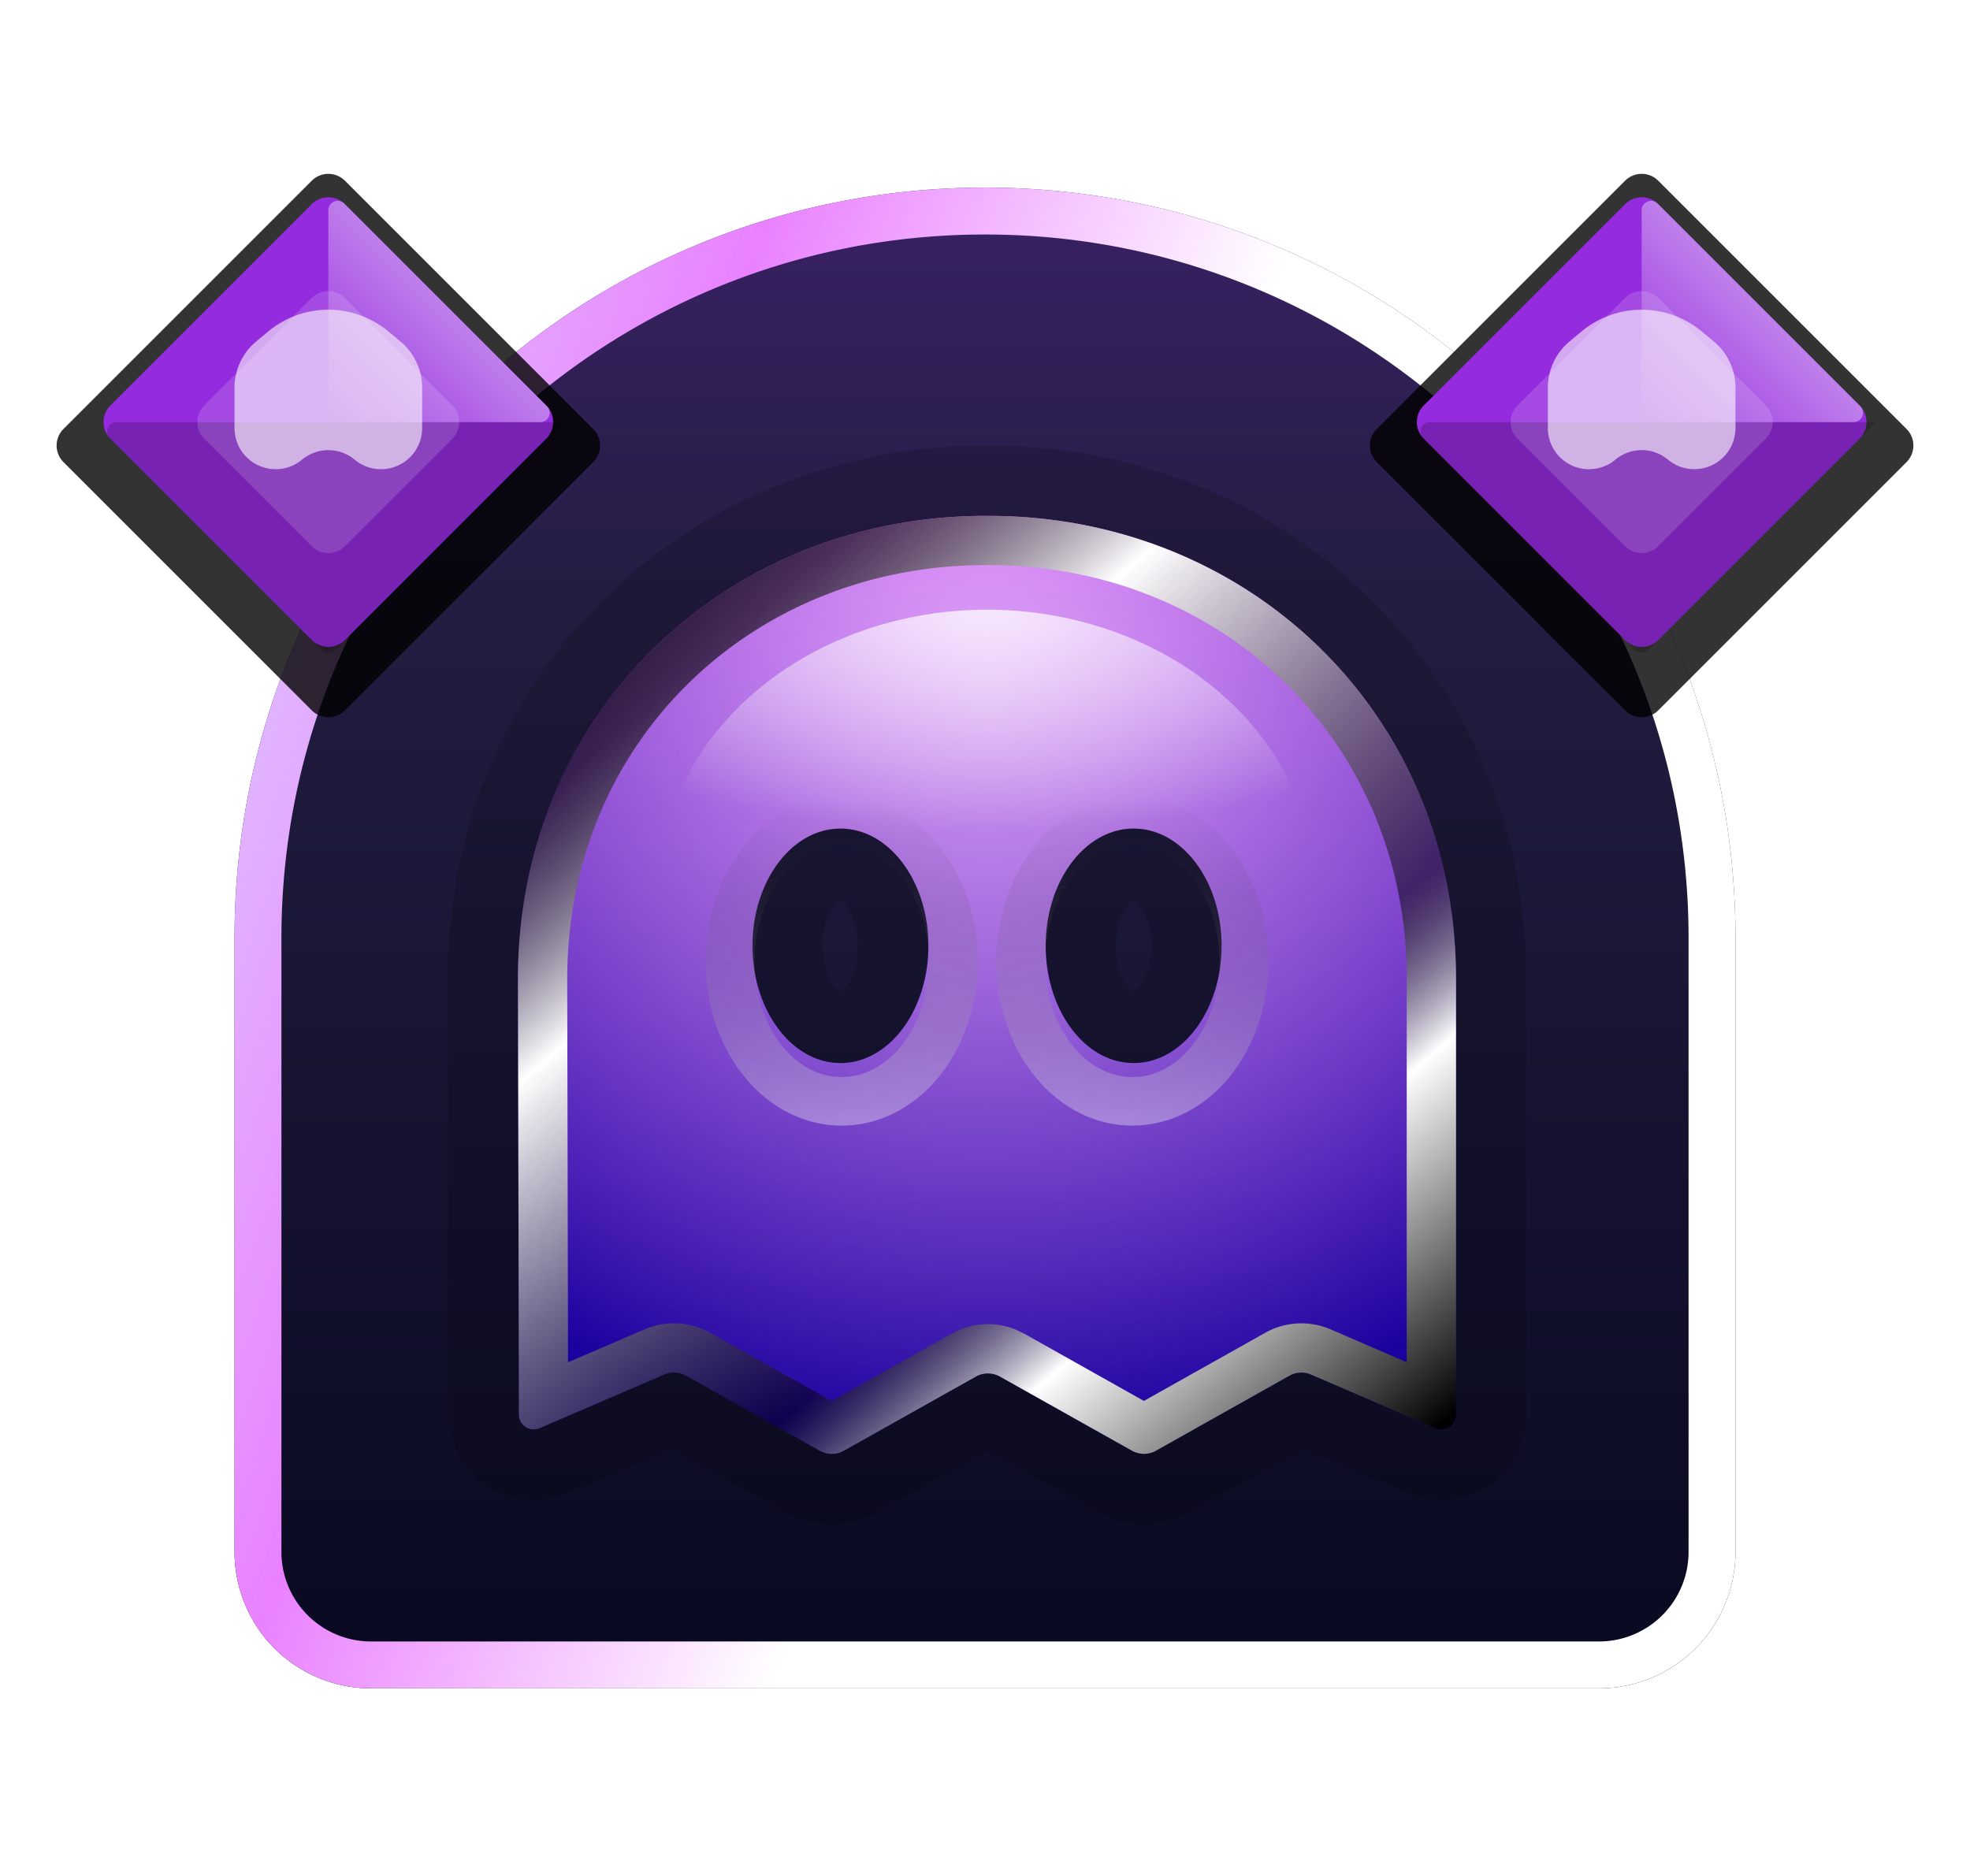 <svg width="42" height="40" fill="none" xmlns="http://www.w3.org/2000/svg"><path d="M5 20c0-8.837 7.163-16 16-16s16 7.163 16 16v13.09A2.909 2.909 0 0 1 34.09 36H7.91A2.91 2.91 0 0 1 5 33.09V20z" fill="url(#a)"/><path d="M34.09 35v1H7.91v-1h26.18zM36 33.09V20c0-8.284-6.716-15-15-15-8.284 0-15 6.716-15 15v13.09A1.91 1.91 0 0 0 7.91 35v1l-.15-.004A2.91 2.91 0 0 1 5 33.091V20c0-8.837 7.163-16 16-16s16 7.163 16 16v13.09A2.91 2.91 0 0 1 34.09 36v-1A1.91 1.91 0 0 0 36 33.09z" fill="url(#b)" style="mix-blend-mode:overlay"/><path d="M21.044 11c5.516-.02 9.998 4.161 9.998 9.875l.001 9.29a.315.315 0 0 1-.439.288l-2.65-1.143a.526.526 0 0 0-.465.024l-2.842 1.598a.525.525 0 0 1-.515 0l-2.813-1.58a.525.525 0 0 0-.514 0l-2.813 1.58a.525.525 0 0 1-.514.001l-2.852-1.6a.526.526 0 0 0-.465-.024l-2.66 1.144a.315.315 0 0 1-.438-.288l-.02-9.29c0-5.714 4.487-9.895 10.002-9.875zm-3.126 6.667c-1.035 0-1.875 1.119-1.875 2.5 0 1.38.84 2.5 1.875 2.5 1.036 0 1.875-1.12 1.875-2.5 0-1.381-.84-2.5-1.875-2.5zm6.25 0c-1.035 0-1.874 1.119-1.874 2.5 0 1.38.84 2.5 1.875 2.5 1.035 0 1.875-1.12 1.875-2.5 0-1.381-.84-2.5-1.875-2.5z" fill="url(#c)"/><path d="M21.044 11c5.516-.02 9.998 4.161 9.998 9.875l.001 9.29a.315.315 0 0 1-.439.288l-2.65-1.143a.526.526 0 0 0-.465.024l-2.842 1.598a.525.525 0 0 1-.515 0l-2.813-1.58a.525.525 0 0 0-.514 0l-2.813 1.58a.525.525 0 0 1-.514.001l-2.852-1.6a.526.526 0 0 0-.465-.024l-2.66 1.144a.315.315 0 0 1-.438-.288l-.02-9.29c0-5.714 4.487-9.895 10.002-9.875zm-3.126 6.667c-1.035 0-1.875 1.119-1.875 2.5 0 1.38.84 2.5 1.875 2.5 1.036 0 1.875-1.12 1.875-2.5 0-1.381-.84-2.5-1.875-2.5zm6.25 0c-1.035 0-1.874 1.119-1.874 2.5 0 1.38.84 2.5 1.875 2.5 1.035 0 1.875-1.12 1.875-2.5 0-1.381-.84-2.5-1.875-2.5z" fill="url(#d)" fill-opacity=".56" style="mix-blend-mode:soft-light"/><path d="M31.042 20.875c0-5.535-4.206-9.632-9.483-9.864L21.045 11c-5.515-.02-10.002 4.162-10.002 9.875l.02 9.29c0 .226.23.377.438.288l2.66-1.144a.527.527 0 0 1 .465.024l2.853 1.6c.16.09.354.09.513 0l2.813-1.581c.16-.09.355-.09.514 0l2.813 1.58c.14.08.306.089.453.03l.061-.03 2.843-1.598a.527.527 0 0 1 .466-.024l2.649 1.143c.207.09.439-.063.439-.289l-.001-9.289zm-12.749-.709c0-.397-.123-.699-.25-.867a.46.46 0 0 0-.125-.124.46.46 0 0 0-.126.124c-.127.169-.249.47-.249.867s.123.7.25.868c.056.075.1.11.125.124a.462.462 0 0 0 .126-.124c.127-.169.249-.47.249-.868zm6.25 0c0-.397-.122-.698-.248-.867a.455.455 0 0 0-.127-.124.466.466 0 0 0-.125.124c-.127.168-.249.47-.25.867 0 .397.123.7.25.868.056.075.1.11.125.124a.459.459 0 0 0 .126-.124c.127-.169.25-.47.25-.868zm8 10a1.815 1.815 0 0 1-2.531 1.665h-.002l-2.207-.954-2.421 1.363a2.026 2.026 0 0 1-1.986 0l-2.335-1.313-2.334 1.312v.001a2.026 2.026 0 0 1-1.982.002l-2.435-1.365-2.215.954-.001.001a1.815 1.815 0 0 1-2.531-1.663l-.02-9.291v-.003l.004-.308c.159-6.42 5.288-11.083 11.492-11.066h.005l.006-.001-.001.001c6.304-.018 11.493 4.796 11.493 11.374l.001 9.291zm-12.75-10c0 1.38-.84 2.501-1.875 2.501l-.191-.014c-.946-.128-1.684-1.193-1.684-2.487 0-1.38.84-2.499 1.875-2.499 1.035 0 1.875 1.119 1.875 2.499zm6.241.256c-.096 1.26-.894 2.245-1.865 2.245l-.192-.014c-.882-.119-1.584-1.054-1.673-2.231l-.01-.256c0-1.38.84-2.499 1.875-2.499 1.035 0 1.875 1.119 1.875 2.499l-.01.256z" fill="#000" fill-opacity=".16"/><path d="M29.992 20.875c0-5.107-3.984-8.842-8.943-8.825h-.009c-4.96-.017-8.947 3.72-8.947 8.825l.017 8.172 1.636-.703c.395-.17.839-.17 1.23-.007l.164.08 2.593 1.455 2.557-1.436c.42-.236.92-.265 1.36-.088l.184.088 2.554 1.435 2.586-1.453a1.58 1.58 0 0 1 1.397-.072l1.62.7v-8.171zm1.051 9.29a.315.315 0 0 1-.439.288l-2.65-1.143a.526.526 0 0 0-.465.024l-2.842 1.598a.525.525 0 0 1-.515 0l-2.813-1.58a.525.525 0 0 0-.514 0l-2.813 1.58a.525.525 0 0 1-.514.001l-2.852-1.6a.526.526 0 0 0-.465-.024l-2.66 1.144a.315.315 0 0 1-.438-.288l-.02-9.29c0-5.714 4.487-9.895 10.002-9.875 5.515-.02 9.997 4.161 9.997 9.875l.001 9.29z" fill="url(#e)" style="mix-blend-mode:overlay"/><path fill-rule="evenodd" clip-rule="evenodd" d="M20.092 22.863c.484-.641.753-1.48.753-2.363s-.269-1.723-.753-2.364C19.608 17.494 18.859 17 17.944 17s-1.664.494-2.148 1.136c-.485.641-.753 1.48-.753 2.364 0 .882.269 1.722.753 2.363.484.643 1.233 1.137 2.148 1.137s1.664-.494 2.148-1.137zm-2.148-4.828c1.027 0 1.859 1.104 1.86 2.465 0 1.36-.833 2.465-1.86 2.465-1.027 0-1.86-1.105-1.86-2.465 0-1.361.833-2.464 1.86-2.465z" fill="url(#f)" fill-opacity=".37"/><path fill-rule="evenodd" clip-rule="evenodd" d="M26.29 22.863c.484-.641.753-1.48.753-2.363s-.268-1.723-.753-2.364C25.806 17.494 25.057 17 24.142 17s-1.664.494-2.148 1.136c-.484.641-.753 1.48-.753 2.364 0 .882.269 1.722.753 2.363.484.643 1.233 1.137 2.148 1.137l.17-.006c.838-.057 1.524-.529 1.978-1.13zm-.289-2.363c0-1.361-.832-2.464-1.859-2.465-1.027 0-1.859 1.104-1.86 2.465 0 1.36.833 2.465 1.86 2.465 1.027 0 1.86-1.105 1.86-2.465z" fill="url(#g)" fill-opacity=".37"/><g filter="url(#h)"><ellipse cx="21.043" cy="19" rx="7" ry="6" fill="url(#i)" fill-opacity=".78"/></g><g filter="url(#j)"><path d="M6.646 3.854a.5.5 0 0 1 .708 0l5.292 5.292a.5.5 0 0 1 0 .708l-5.292 5.292a.5.5 0 0 1-.708 0L1.354 9.854a.5.5 0 0 1 0-.708l5.292-5.292z" fill="#000" fill-opacity=".8"/></g><path d="M6.646 4.354a.5.5 0 0 1 .708 0l4.292 4.292a.5.5 0 0 1 0 .708l-4.292 4.292a.5.5 0 0 1-.708 0L2.354 9.354a.5.5 0 0 1 0-.708l4.292-4.292z" fill="#952BDE"/><path fill-rule="evenodd" clip-rule="evenodd" d="M7.141 13.859a.2.2 0 0 1-.282 0L2.34 9.34A.2.2 0 0 1 2.483 9H12l-4.859 4.859z" fill="#000" fill-opacity=".2"/><path fill-rule="evenodd" clip-rule="evenodd" d="M7 4.483a.2.2 0 0 1 .341-.142L11.66 8.66a.2.2 0 0 1-.142.341H7V4.483z" fill="url(#k)" fill-opacity=".4"/><path fill-rule="evenodd" clip-rule="evenodd" d="M9.646 9.354a.5.5 0 0 0 0-.708L7.354 6.354a.5.5 0 0 0-.708 0L4.354 8.646a.5.5 0 0 0 0 .708l2.292 2.292a.5.5 0 0 0 .708 0l2.292-2.292z" fill="#fff" fill-opacity=".15"/><g style="mix-blend-mode:plus-lighter" filter="url(#l)"><path d="M5 8.266c0-.38.169-.74.46-.983l.26-.216a2 2 0 0 1 2.56 0l.26.216c.291.243.46.603.46.983v.861a.877.877 0 0 1-1.439.674.877.877 0 0 0-1.122 0A.877.877 0 0 1 5 9.127v-.86z" fill="#fff" fill-opacity=".59"/></g><g filter="url(#m)"><path d="M34.646 3.854a.5.5 0 0 1 .708 0l5.292 5.292a.5.5 0 0 1 0 .708l-5.292 5.292a.5.5 0 0 1-.708 0l-5.292-5.292a.5.5 0 0 1 0-.708l5.292-5.292z" fill="#000" fill-opacity=".8"/></g><path d="M34.646 4.354a.5.5 0 0 1 .708 0l4.292 4.292a.5.5 0 0 1 0 .708l-4.292 4.292a.5.5 0 0 1-.708 0l-4.292-4.292a.5.5 0 0 1 0-.708l4.292-4.292z" fill="#952BDE"/><path fill-rule="evenodd" clip-rule="evenodd" d="M35.141 13.859a.2.2 0 0 1-.282 0L30.34 9.34A.2.2 0 0 1 30.483 9H40l-4.859 4.859z" fill="#000" fill-opacity=".2"/><path fill-rule="evenodd" clip-rule="evenodd" d="M35 4.483a.2.2 0 0 1 .341-.142L39.66 8.66a.2.2 0 0 1-.142.341H35V4.483z" fill="url(#n)" fill-opacity=".4"/><path fill-rule="evenodd" clip-rule="evenodd" d="M37.646 9.354a.5.5 0 0 0 0-.708l-2.292-2.292a.5.5 0 0 0-.708 0l-2.292 2.292a.5.5 0 0 0 0 .708l2.292 2.292a.5.5 0 0 0 .708 0l2.292-2.292z" fill="#fff" fill-opacity=".15"/><g style="mix-blend-mode:plus-lighter" filter="url(#o)"><path d="M33 8.266c0-.38.169-.74.46-.983l.26-.216a2 2 0 0 1 2.56 0l.26.216c.291.243.46.603.46.983v.861a.877.877 0 0 1-1.438.674.877.877 0 0 0-1.123 0A.877.877 0 0 1 33 9.127v-.86z" fill="#fff" fill-opacity=".59"/></g><defs><linearGradient id="n" x1="37.5" y1="6.5" x2="35" y2="9" gradientUnits="userSpaceOnUse"><stop stop-color="#fff"/><stop offset="1" stop-color="#fff" stop-opacity="0"/></linearGradient><linearGradient id="a" x1="21" y1="4" x2="21" y2="36" gradientUnits="userSpaceOnUse"><stop stop-color="#3A2165"/><stop offset=".279" stop-color="#231D41"/><stop offset="1" stop-color="#080920"/></linearGradient><linearGradient id="b" x1="3.857" y1="12" x2="38.835" y2="24.561" gradientUnits="userSpaceOnUse"><stop stop-color="#DDCAFF"/><stop offset=".25" stop-color="#EA81FF"/><stop offset=".538" stop-color="#fff"/><stop offset="1" stop-color="#fff"/></linearGradient><linearGradient id="k" x1="9.5" y1="6.5" x2="7" y2="9" gradientUnits="userSpaceOnUse"><stop stop-color="#fff"/><stop offset="1" stop-color="#fff" stop-opacity="0"/></linearGradient><linearGradient id="e" x1="11.043" y1="11" x2="29.285" y2="32.593" gradientUnits="userSpaceOnUse"><stop/><stop offset=".173" stop-opacity=".62"/><stop offset=".327" stop-color="#fff"/><stop offset=".649" stop-opacity=".5"/><stop offset=".755" stop-color="#fff"/><stop offset=".973"/></linearGradient><linearGradient id="f" x1="21.043" y1="17" x2="21.043" y2="24.159" gradientUnits="userSpaceOnUse"><stop stop-opacity="0"/><stop offset="1" stop-color="#fff"/></linearGradient><linearGradient id="g" x1="21.043" y1="17" x2="21.043" y2="24.159" gradientUnits="userSpaceOnUse"><stop stop-opacity="0"/><stop offset="1" stop-color="#fff"/></linearGradient><filter id="j" x=".207" y="2.707" width="13.586" height="13.586" filterUnits="userSpaceOnUse" color-interpolation-filters="sRGB"><feFlood flood-opacity="0" result="BackgroundImageFix"/><feBlend in="SourceGraphic" in2="BackgroundImageFix" result="shape"/><feGaussianBlur stdDeviation=".5" result="effect1_foregroundBlur_6540_22290"/></filter><filter id="m" x="28.207" y="2.707" width="13.586" height="13.586" filterUnits="userSpaceOnUse" color-interpolation-filters="sRGB"><feFlood flood-opacity="0" result="BackgroundImageFix"/><feBlend in="SourceGraphic" in2="BackgroundImageFix" result="shape"/><feGaussianBlur stdDeviation=".5" result="effect1_foregroundBlur_6540_22290"/></filter><filter id="o" x="30" y="3.604" width="10" height="9.403" filterUnits="userSpaceOnUse" color-interpolation-filters="sRGB"><feFlood flood-opacity="0" result="BackgroundImageFix"/><feBlend in="SourceGraphic" in2="BackgroundImageFix" result="shape"/><feGaussianBlur stdDeviation="1.5" result="effect1_foregroundBlur_6540_22290"/></filter><filter id="h" x="13.043" y="12" width="16" height="14" filterUnits="userSpaceOnUse" color-interpolation-filters="sRGB"><feFlood flood-opacity="0" result="BackgroundImageFix"/><feBlend in="SourceGraphic" in2="BackgroundImageFix" result="shape"/><feGaussianBlur stdDeviation=".5" result="effect1_foregroundBlur_6540_22290"/></filter><filter id="l" x="2" y="3.604" width="10" height="9.403" filterUnits="userSpaceOnUse" color-interpolation-filters="sRGB"><feFlood flood-opacity="0" result="BackgroundImageFix"/><feBlend in="SourceGraphic" in2="BackgroundImageFix" result="shape"/><feGaussianBlur stdDeviation="1.5" result="effect1_foregroundBlur_6540_22290"/></filter><radialGradient id="i" cx="0" cy="0" r="1" gradientUnits="userSpaceOnUse" gradientTransform="matrix(0 4.714 -11.806 0 21.043 13)"><stop stop-color="#fff"/><stop offset="1" stop-color="#fff" stop-opacity="0"/></radialGradient><radialGradient id="d" cx="0" cy="0" r="1" gradientUnits="userSpaceOnUse" gradientTransform="matrix(-.455 16.757 -16.911 -.459 21.043 14.351)"><stop stop-color="#fff"/><stop offset="1" stop-color="#fff" stop-opacity="0"/></radialGradient><radialGradient id="c" cx="0" cy="0" r="1" gradientUnits="userSpaceOnUse" gradientTransform="matrix(0 20.108 -21.391 0 21.043 11)"><stop stop-color="#BB28F1"/><stop offset="1" stop-color="#17009D"/></radialGradient></defs></svg>